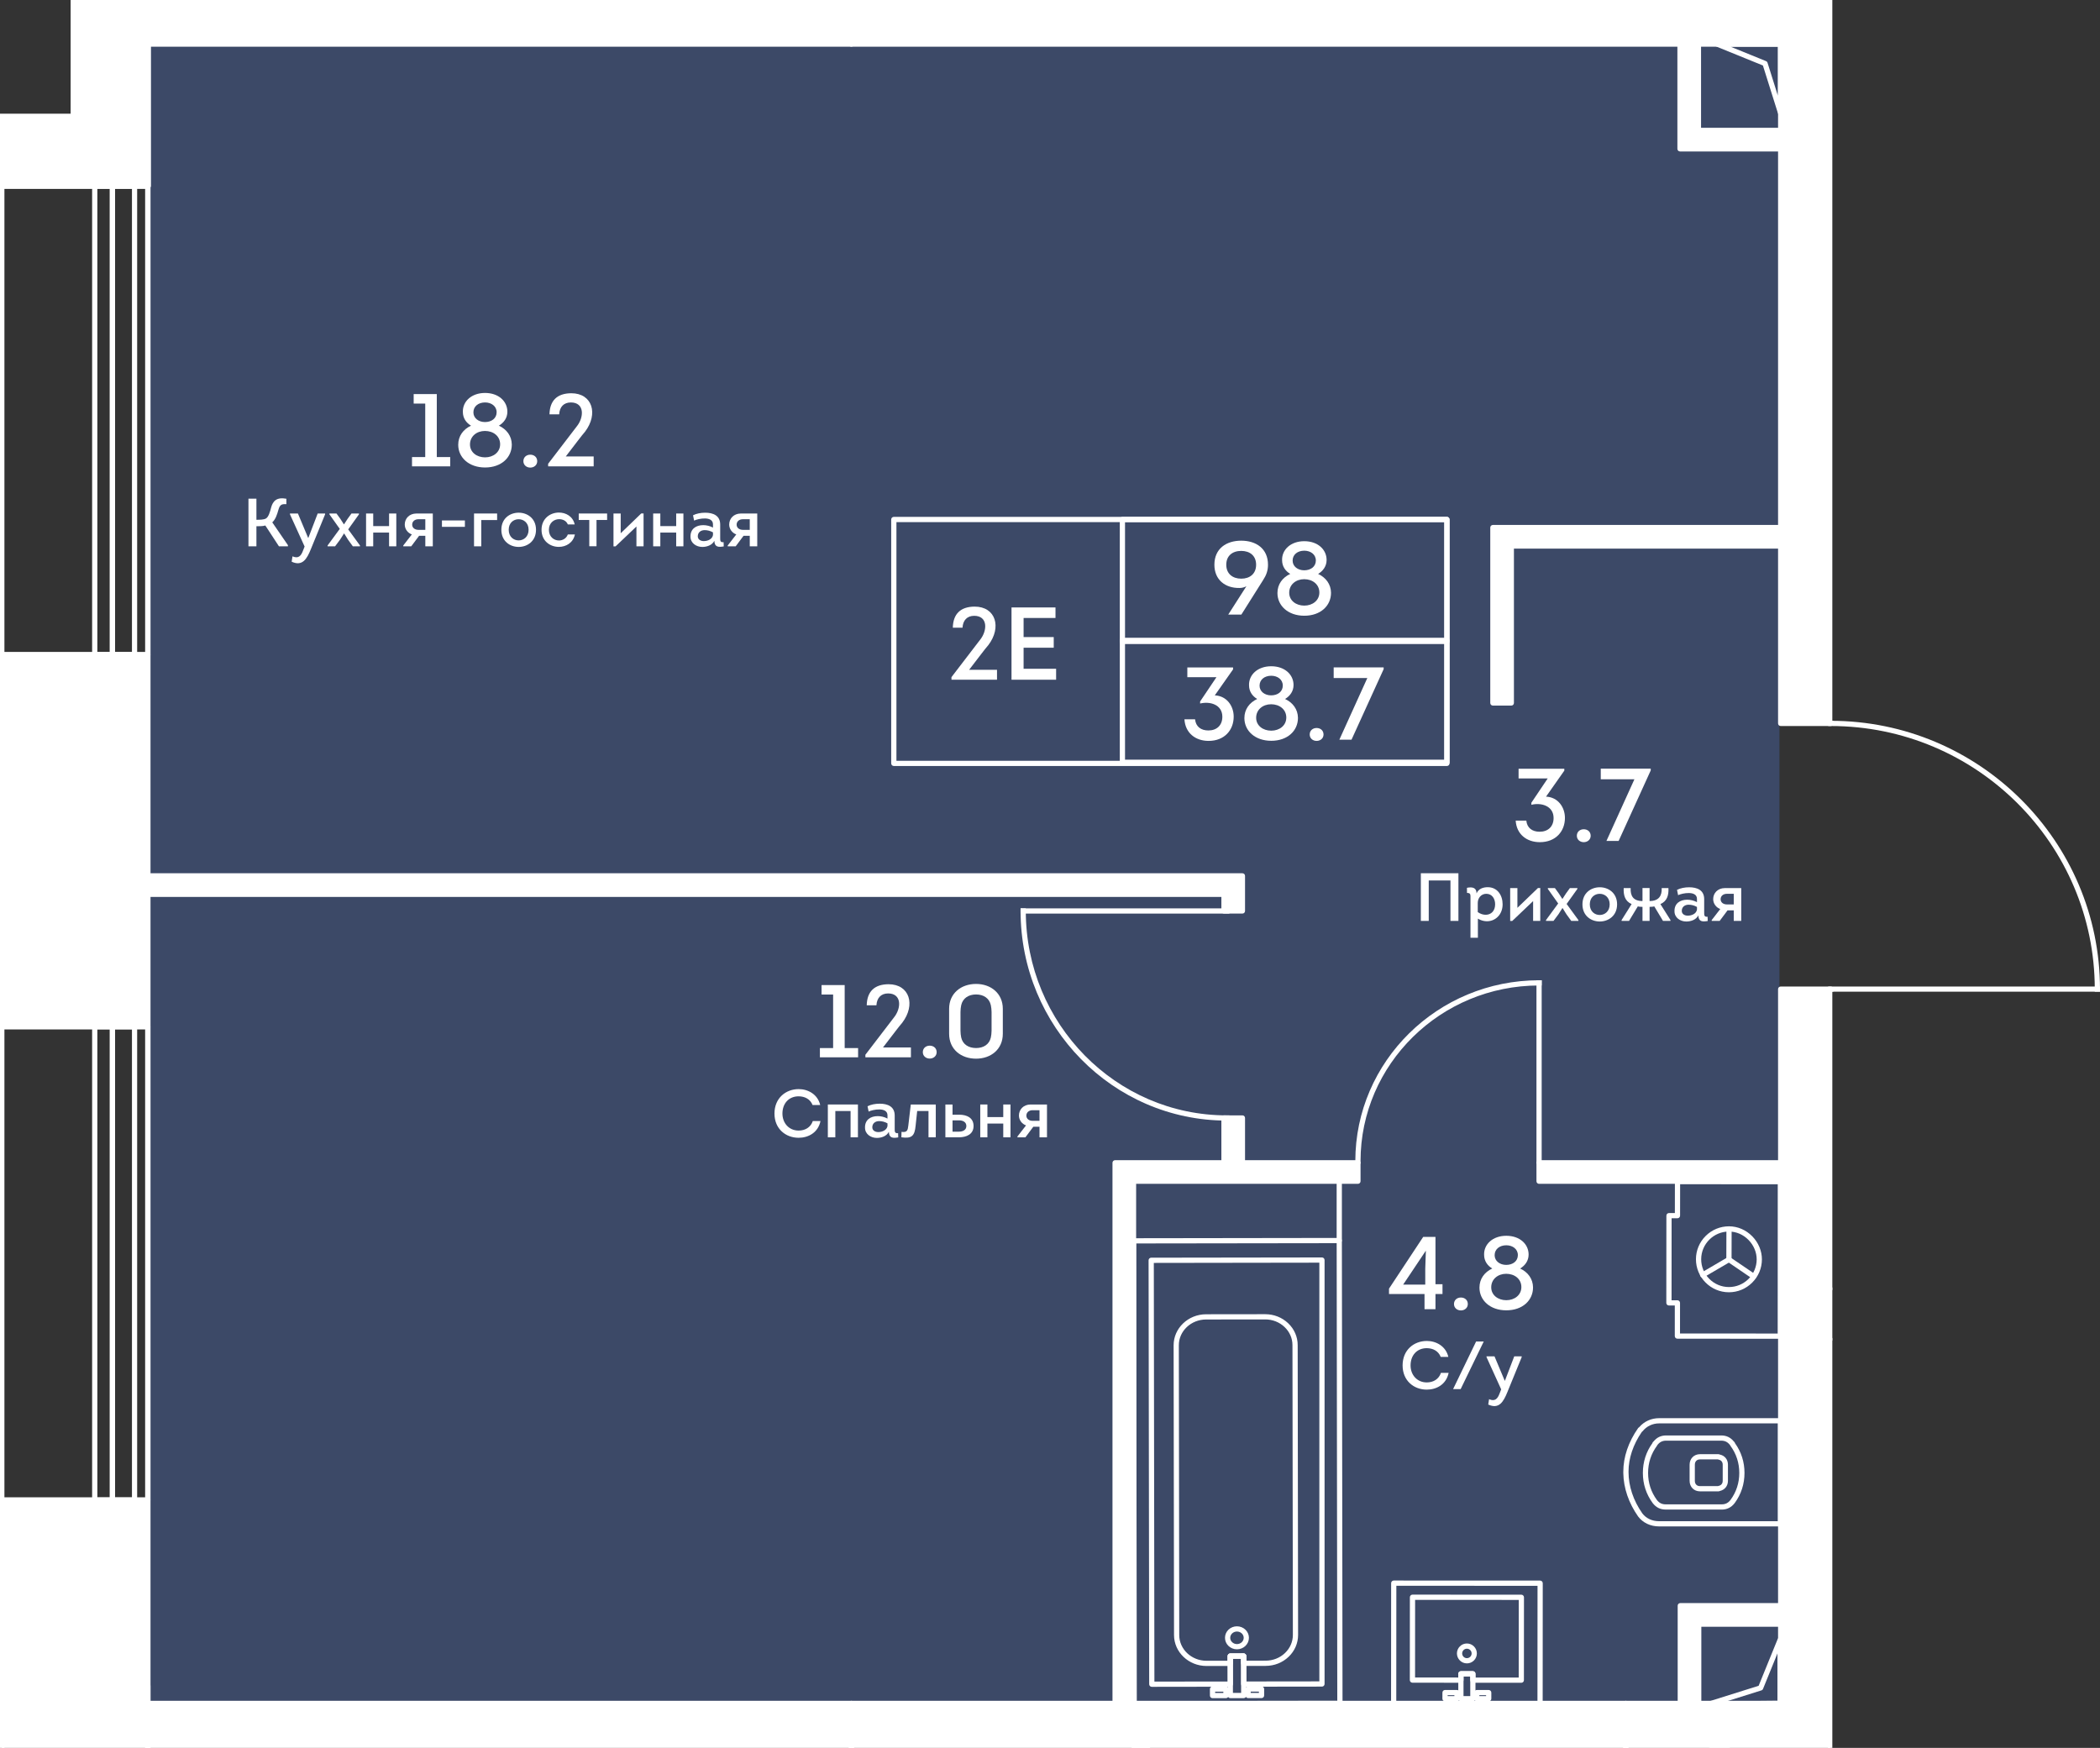 <?xml version="1.0" encoding="UTF-8"?><svg xmlns="http://www.w3.org/2000/svg" xmlns:xlink="http://www.w3.org/1999/xlink" viewBox="0 0 600.704 500"><rect x="0" y="0" width="600.704" height="500" fill="#333333" stroke="none"/><defs><clipPath id="clippath"><polygon points="524.136 206.16 524.136 0 20.249 0 20.249 32.586 0 32.586 0 500 524.136 500 524.136 283.669 600.704 283.669 600.704 206.16 524.136 206.16" fill="none"/></clipPath><clipPath id="clippath-1"><rect x="-48.243" y="-2051.271" width="1827.836" height="3067.032" fill="none"/></clipPath><clipPath id="clippath-2"><rect x="-48.243" y="-2051.271" width="1827.836" height="3067.032" fill="none"/></clipPath><clipPath id="clippath-3"><rect x="-48.243" y="-2051.271" width="1827.836" height="3067.032" fill="none"/></clipPath><clipPath id="clippath-5"><rect x="-48.243" y="-2051.271" width="1827.836" height="3067.032" fill="none"/></clipPath><clipPath id="clippath-6"><rect x="-48.243" y="-2051.271" width="1827.836" height="3067.032" fill="none"/></clipPath><clipPath id="clippath-7"><rect x="-48.243" y="-2051.271" width="1827.836" height="3067.032" fill="none"/></clipPath><clipPath id="clippath-8"><rect x="-48.243" y="-2051.271" width="1827.836" height="3067.032" fill="none"/></clipPath><clipPath id="clippath-9"><rect x="-48.243" y="-2051.271" width="1827.836" height="3067.032" fill="none"/></clipPath><clipPath id="clippath-10"><rect x="-48.243" y="-2051.271" width="1827.836" height="3067.032" fill="none"/></clipPath></defs><g id="Layer_1"><polygon points="423.986 -.834 42.403 -.834 42.403 183.075 42.403 183.075 42.403 489.978 291.341 489.978 509.015 489.978 509.015 -.834 423.986 -.834" fill="#44588a" opacity=".6"/></g><g id="Layer_3"><g clip-path="url(#clippath)"><g clip-path="url(#clippath-1)"><g clip-path="url(#clippath-2)"><rect x="291.935" y="259.844" width="59.724" height="1.493" fill="#fff"/><path d="m351.66,320.55h-.749c-32.52,0-58.975-26.898-58.975-59.961v-.749h1.493v.749c0,32.24,25.79,58.468,57.482,58.468h.749v1.492Z" fill="#fff"/><rect x="439.503" y="280.413" width="1.492" height="52.477" fill="#fff"/><path d="m389.183,332.888h-1.493v-.749c0-28.522,23.575-51.728,52.556-51.728h.749v1.493h-.749c-28.158,0-51.064,22.536-51.064,50.236v.749Z" fill="#fff"/><path d="m556.63,368.692h-1.493v-.749c0-42.456,35.099-77.001,78.241-77.001h.749v1.498h-.749c-42.319,0-76.748,33.87-76.748,75.504v.749Z" fill="#fff"/><rect x="522.955" y="282.206" width="77.745" height="1.493" fill="#fff"/><path d="m600.703,283.699h-1.493v-.749c0-41.502-33.875-75.266-75.509-75.266h-.744v-1.493h.744c42.462,0,77.001,34.434,77.001,76.759v.749Z" fill="#fff"/></g><g clip-path="url(#clippath-3)"><path d="m435.173,481.37h0l-13.86-.011c-.2,0-.39-.074-.527-.216-.142-.142-.222-.332-.222-.527v-1.071h-1.925v1.065c0,.2-.079.39-.222.527-.137.142-.327.222-.527.222l-13.86-.011c-.411,0-.749-.332-.749-.744l.016-23.702c0-.411.332-.749.744-.749l31.143.016c.2,0,.39.079.527.222.142.137.222.327.222.527l-.016,23.702c0,.2-.074.39-.216.527-.137.142-.332.222-.527.222m-13.111-1.503l12.362.005.016-22.204-29.651-.016-.011,22.204,12.362.011v-1.065c0-.411.338-.749.749-.749h3.423c.2,0,.39.079.527.222.142.137.222.327.222.527v1.065Z" fill="#fff"/><path d="m416.771,486.67h-3.423c-.2,0-.39-.074-.527-.216-.142-.142-.222-.332-.222-.527l.005-1.751c0-.417.332-.749.744-.749h3.423c.411,0,.749.338.749.749v1.751c0,.411-.338.744-.749.744m-2.674-1.493h1.93v-.253l-1.93-.005v.258Z" fill="#fff"/><path d="m425.846,486.675h-3.423c-.411,0-.744-.332-.744-.744v-1.751c0-.2.074-.39.216-.533.142-.137.332-.216.527-.216h3.423c.411,0,.749.338.749.749v1.751c0,.411-.338.744-.749.744m-2.674-1.493h1.93v-.253l-1.93-.005v.258Z" fill="#fff"/><path d="m419.607,475.819h-.005c-1.566,0-2.848-1.276-2.848-2.848,0-.759.301-1.472.839-2.015.538-.538,1.25-.828,2.009-.828h.005c1.566,0,2.848,1.276,2.848,2.848,0,.759-.301,1.477-.839,2.015-.538.538-1.25.828-2.009.828m-.005-4.198c-.359,0-.696.142-.955.396-.253.258-.396.596-.396.955,0,.749.607,1.355,1.35,1.355h.005c.359,0,.701-.142.955-.396.253-.253.396-.596.396-.955,0-.749-.607-1.355-1.355-1.355Z" fill="#fff"/><path d="m440.537,488.11h0l-41.881-.021c-.195,0-.385-.074-.527-.216s-.216-.332-.216-.527l.021-34.477c0-.411.332-.749.744-.749l41.876.016c.2,0,.39.079.527.222.142.137.222.327.222.527l-.021,34.477c0,.411-.332.749-.744.749m-41.133-1.514l40.384.016.021-32.979-40.384-.016-.021,32.979Z" fill="#fff"/><path d="m421.308,486.672h-3.423c-.195,0-.385-.074-.527-.216s-.216-.332-.216-.527v-7.125c0-.2.079-.39.222-.533.137-.137.327-.216.527-.216h3.423c.411,0,.744.338.744.749v7.125c0,.411-.338.744-.749.744m-2.674-1.493h1.93v-5.627l-1.93-.005v5.633Z" fill="#fff"/><path d="m491.557,426.606h-5.285c-1.714,0-2.959-1.26-2.959-3.006v-4.609c0-1.746,1.245-3.011,2.959-3.011h5.285c.111,0,.295.053.427.111,1.398.295,2.294,1.419,2.294,2.901v4.609c0,1.445-.912,2.595-2.284,2.89-.095.053-.243.116-.438.116m-5.285-9.135c-.886,0-1.461.596-1.461,1.519v4.609c0,.918.575,1.514,1.461,1.514h5.132c.032-.016.074-.032.121-.048.818-.148,1.255-.691,1.255-1.466v-4.609c0-.78-.438-1.319-1.166-1.45-.058-.011-.132-.037-.2-.069h-5.142Z" fill="#fff"/><path d="m509.299,436.644l-34.709-.005c-2.484,0-4.641-1.039-6.007-2.843-2.706-3.855-4.161-8.127-4.235-12.394v-.432c0-4.193,1.456-8.491,4.219-12.431.074-.111.174-.19.285-.243,1.456-1.698,3.481-2.621,5.743-2.621h34.709c.195,0,.385.079.527.222.142.137.216.327.216.527v29.471c0,.411-.338.749-.749.749m-43.458-15.58c0,4.066,1.366,8.164,3.95,11.851,1.065,1.408,2.79,2.226,4.71,2.231h34.055v-27.979h-33.96c-1.888,0-3.571.807-4.747,2.268-.058.074-.132.132-.211.179-2.484,3.623-3.797,7.547-3.797,11.355v.095Z" fill="#fff"/><path d="m492.492,431.823l-16.038-.005c-1.535,0-2.743-.607-3.702-1.851-1.872-2.558-2.811-5.459-2.811-8.628,0-3.133.918-5.997,2.721-8.507.016-.053.026-.105.037-.137.042-.095.095-.174.169-.243.037-.042.079-.074.121-.1.939-1.171,2.126-1.735,3.618-1.735h15.743c1.492,0,2.679.57,3.623,1.74.042.026.084.063.116.095.063.058.111.137.148.216.021.037.037.1.053.158,1.809,2.521,2.721,5.385,2.721,8.512,0,3.18-.944,6.081-2.8,8.618-.976,1.26-2.189,1.867-3.718,1.867m-18.433-18.422c-.016.053-.047.105-.084.169-1.693,2.305-2.542,4.91-2.542,7.769,0,2.848.844,5.448,2.516,7.737.664.86,1.44,1.25,2.505,1.25h16.038c1.071,0,1.846-.39,2.521-1.266,1.656-2.263,2.505-4.863,2.505-7.721,0-2.853-.849-5.459-2.521-7.748-.032-.042-.063-.105-.09-.169-.016-.016-.026-.032-.037-.047-.67-.875-1.45-1.266-2.521-1.266h-15.743c-1.076,0-1.857.39-2.526,1.266-.005.011-.011.016-.021.026m-3.37,7.938h.016-.016Zm24.582-7.679v.005-.005Zm.928-.955s.005.005.011.011c-.005-.005-.011-.011-.011-.011" fill="#fff"/><path d="m501.616,365.851c-.148,0-.29-.042-.422-.127l-7.051-4.805c-.343-.232-.432-.696-.2-1.039s.701-.422,1.039-.195l7.057,4.799c.343.232.427.701.195,1.039-.142.216-.38.327-.617.327" fill="#fff"/><path d="m494.562,361.048h0c-.417,0-.749-.332-.749-.749l.026-8.76c0-.411.332-.744.744-.744h.005c.411,0,.744.332.744.749l-.021,8.76c0,.411-.338.744-.749.744" fill="#fff"/><path d="m487.042,365.445c-.258,0-.506-.132-.649-.369-.206-.359-.084-.818.274-1.023l7.516-4.399c.353-.211.812-.084,1.023.274.206.353.09.812-.269,1.018l-7.521,4.399c-.116.069-.248.1-.374.1" fill="#fff"/><path d="m494.562,369.661h-.026c-5.2-.011-9.425-4.256-9.409-9.462.005-2.51.997-4.873,2.785-6.656,1.788-1.772,4.145-2.748,6.651-2.748h.026c2.489.005,4.857,1.028,6.661,2.874,1.751,1.788,2.753,4.188,2.743,6.582-.005,2.516-.992,4.878-2.785,6.656-1.783,1.777-4.14,2.753-6.645,2.753m0-17.373c-4.367,0-7.927,3.55-7.938,7.916-.005,2.115.812,4.109,2.315,5.617,1.498,1.508,3.486,2.342,5.601,2.347h.021c2.104,0,4.093-.823,5.596-2.315,1.503-1.498,2.336-3.491,2.342-5.606.005-2.004-.839-4.019-2.321-5.538-1.519-1.551-3.507-2.416-5.596-2.421h-.021Z" fill="#fff"/><path d="m509.272,382.963h0l-29.456-.021c-.195,0-.385-.074-.527-.216s-.216-.332-.216-.527l.005-8.755h-1.682c-.417,0-.749-.338-.749-.749l.021-24.952c0-.411.332-.744.744-.744h1.682l.011-9.013c0-.411.332-.744.744-.744l29.456.021c.411,0,.744.332.744.744l-.026,44.212c0,.195-.079.385-.222.527-.137.137-.327.216-.527.216m-28.707-1.514l27.963.021.026-42.715-27.958-.021-.011,9.008c0,.417-.332.749-.744.749h-1.682l-.016,23.459h1.682c.411,0,.744.338.744.749l-.005,8.75Z" fill="#fff"/><path d="m324.432,488.108c-.411,0-.749-.332-.749-.749l-.185-132.411c0-.411.332-.744.749-.744l58.848-.084c.411,0,.749.332.749.749l.185,132.411c0,.411-.332.744-.749.744l-58.848.084Zm.564-132.411l.185,130.913,57.35-.079-.179-130.913-57.355.079Z" fill="#fff"/><path d="m353.828,471.792c-.939,0-1.814-.359-2.468-1.007-.612-.617-.949-1.424-.949-2.273-.005-.891.353-1.719,1.007-2.347.649-.612,1.503-.949,2.41-.949h.005c1.883,0,3.418,1.472,3.423,3.28,0,1.82-1.535,3.296-3.423,3.296h-.005Zm.005-5.084h0c-.527,0-1.018.195-1.382.543-.353.338-.548.781-.548,1.255,0,.454.179.886.517,1.218.369.369.865.575,1.408.575h.005c1.065,0,1.93-.807,1.93-1.798-.005-.992-.87-1.793-1.93-1.793" fill="#fff"/><path d="m346.845,485.775c-.411,0-.744-.332-.744-.749l-.005-1.867c0-.195.079-.385.216-.527.142-.137.332-.216.533-.216l3.84-.005c.411,0,.749.332.749.744v1.867c0,.2-.079.385-.216.527-.142.137-.332.222-.533.222l-3.84.005Zm.749-1.867v.369l2.342-.005v-.364h-2.342Z" fill="#fff"/><path d="m357.019,485.757c-.411,0-.744-.332-.744-.749l-.005-1.862c0-.195.079-.385.216-.527.142-.137.332-.216.533-.216l3.84-.005c.411,0,.749.332.749.744v1.862c0,.2-.079.39-.216.533-.142.137-.332.216-.533.216l-3.84.005Zm.749-1.862v.364h2.342v-.364h-2.342Z" fill="#fff"/><path d="m345.111,476.564c-5.111,0-9.277-3.966-9.282-8.845l-.116-82.893c-.005-4.878,4.151-8.86,9.277-8.871l16.914-.021h.016c2.468,0,4.789.912,6.54,2.568,1.767,1.672,2.743,3.903,2.743,6.276l.116,82.887c.005,2.373-.96,4.604-2.721,6.281-1.751,1.667-4.077,2.59-6.556,2.59l-6.281.011c-.411,0-.749-.332-.749-.749v-1.329l-2.342.005v1.329c0,.411-.332.749-.749.749l-6.793.011h-.016Zm16.808-99.137h-.016l-16.914.021c-4.298.011-7.79,3.317-7.785,7.378l.116,82.893c.005,4.056,3.502,7.352,7.79,7.352h.016l6.044-.011v-1.334c0-.411.332-.744.749-.744l3.84-.005c.195,0,.385.074.527.216.137.142.216.332.216.527l.005,1.329,5.532-.005c2.089-.005,4.056-.775,5.522-2.178,1.461-1.392,2.268-3.238,2.263-5.195l-.116-82.893c0-1.962-.812-3.803-2.278-5.19-1.472-1.392-3.428-2.162-5.511-2.162" fill="#fff"/><path d="m329.474,482.529c-.2,0-.39-.074-.527-.216-.142-.142-.222-.332-.222-.527l-.174-121.272c0-.411.332-.744.749-.744l48.843-.069c.2,0,.39.074.527.216.142.137.222.332.222.527v121.267c0,.417-.332.749-.749.749l-22.373.032c-.411,0-.749-.332-.749-.749l-.011-7.273-2.342.005.011,7.273c0,.411-.332.749-.749.749l-22.457.032Zm48.669-.818h.021-.021Zm-48.094-120.449l.169,119.769,20.964-.026-.011-7.278c0-.411.332-.744.749-.744l3.84-.005c.411,0,.744.332.744.744l.016,7.273,20.88-.026v-119.774l-47.351.069Z" fill="#fff"/><path d="m351.936,485.766c-.411,0-.749-.332-.749-.749l-.016-11.292c0-.195.079-.385.216-.527.142-.137.332-.216.533-.216l3.834-.005c.417,0,.749.332.749.744l.016,11.292c0,.2-.079.385-.216.527-.142.142-.332.222-.533.222l-3.834.005Zm.733-11.292l.011,9.794,2.342-.005-.011-9.789h-2.342Z" fill="#fff"/><path d="m383.096,355.615c-.411,0-.749-.332-.749-.749v-16.877c0-.411.338-.749.749-.749s.749.338.749.749v16.877c0,.417-.338.749-.749.749" fill="#fff"/></g><g clip-path="url(#clippath-5)"><path d="m42.287,501.942c-.411,0-.749-.332-.749-.749v-18.981c0-.411.338-.749.749-.749s.749.338.749.749v18.981c0,.417-.338.749-.749.749" fill="#fff"/><path d="m42.287,981.177c-.411,0-.749-.332-.749-.749V-2004.497c0-.411.338-.749.749-.749s.749.337.749.749V980.428c0,.417-.338.749-.749.749" fill="#fff"/><path d="m5.579,15.887h-29.113c-.411,0-.744-.338-.744-.749v-59.492c0-.411.332-.749.744-.749H5.579c.411,0,.749.338.749.749V15.138c0,.411-.338.749-.749.749m-28.364-1.498H4.835v-57.999h-27.62V14.389Z" fill="#fff"/><path d="m-23.533,15.885c-.111,0-.222-.021-.327-.074-.374-.185-.527-.633-.343-1.002L4.91-44.682c.185-.374.633-.517,1.002-.343.369.179.522.628.338,1.002L-22.864,15.469c-.127.264-.396.417-.67.417" fill="#fff"/><path d="m5.58,15.885c-.274,0-.543-.153-.67-.417l-29.113-59.492c-.185-.374-.032-.823.338-1.002.374-.174.823-.032,1.002.343L6.249,14.809c.185.369.032.818-.343,1.002-.105.053-.216.074-.327.074" fill="#fff"/><path d="m42.286,429.844H.516c-.411,0-.744-.332-.744-.744v-135.417c0-.417.332-.749.744-.749h41.771c.411,0,.749.332.749.749v135.417c0,.411-.338.744-.749.744m-41.022-1.492h40.278v-133.925H1.265v133.925Z" fill="#fff"/><path d="m32.16,429.844h-5.063c-.411,0-.744-.332-.744-.744v-135.417c0-.417.332-.749.744-.749h5.063c.411,0,.749.332.749.749v135.417c0,.411-.338.744-.749.744m-4.314-1.492h3.571v-133.925h-3.571v133.925Z" fill="#fff"/><path d="m38.489,429.844h-6.329c-.411,0-.744-.332-.744-.744v-135.417c0-.417.332-.749.744-.749h6.329c.411,0,.744.332.744.749v135.417c0,.411-.332.744-.744.744m-5.58-1.492h4.836v-133.925h-4.836v133.925Z" fill="#fff"/><path d="m42.286,188.033H.516c-.411,0-.744-.338-.744-.749V53.196c0-.411.332-.744.744-.744h41.771c.411,0,.749.332.749.744v134.088c0,.411-.338.749-.749.749m-41.022-1.493h40.278V53.944H1.265v132.595Z" fill="#fff"/><path d="m32.16,188.033h-5.063c-.411,0-.744-.338-.744-.749V53.196c0-.411.332-.744.744-.744h5.063c.411,0,.749.332.749.744v134.088c0,.411-.338.749-.749.749m-4.314-1.493h3.571V53.944h-3.571v132.595Z" fill="#fff"/><path d="m38.489,188.033h-6.329c-.411,0-.744-.338-.744-.749V53.196c0-.411.332-.744.744-.744h6.329c.411,0,.744.332.744.744v134.088c0,.411-.332.749-.744.749m-5.58-1.493h4.836V53.944h-4.836v132.595Z" fill="#fff"/><path d="m509.31,32.994c-.322,0-.612-.211-.712-.522l-4.319-13.739-13.359-5.432c-.332-.137-.522-.485-.454-.839.069-.348.38-.601.733-.601h18.111c.411,0,.749.332.749.744v19.641c0,.369-.269.68-.638.738-.037.005-.074.011-.111.011m-14.287-19.641l10.147,4.13c.206.084.364.253.432.469l2.959,9.419v-14.018h-13.539Z" fill="#fff"/><path d="m495.216,488.099c-5.881,0-5.997-.116-6.192-.306-.185-.19-.264-.454-.2-.712.058-.253.253-.459.501-.538l13.734-4.314,5.438-13.359c.132-.332.464-.538.833-.454.353.069.607.374.607.733v18.106c0,.411-.332.749-.738.749-6.614.063-11.028.095-13.982.095m-5.67-.844h.021-.021Zm4.604-.659c3.924.042,9.725-.037,14.287-.079v-13.544l-4.124,10.142c-.084.211-.258.369-.469.432l-9.694,3.048Z" fill="#fff"/></g><g clip-path="url(#clippath-6)"><rect x="243.545" y="487.273" width="221.511" height="15.189" fill="#fff"/><rect x="243.545" y="-1.317" width="265.813" height="13.924" fill="#fff"/><rect x="363.019" y="-173.996" width="5.274" height="175.526" fill="#fff"/><polygon points="432.311 201.093 427.037 201.093 427.037 150.916 511.174 150.916 511.174 156.19 432.311 156.19 432.311 201.093" fill="#fff"/><polygon points="510.459 42.577 480.566 42.577 480.566 -29.34 514.193 -29.34 514.193 -24.066 485.84 -24.066 485.84 37.303 510.459 37.303 510.459 42.577" fill="#fff"/><polygon points="355.397 260.589 350.123 260.589 350.123 255.826 42.254 255.826 42.254 250.552 355.397 250.552 355.397 260.589" fill="#fff"/><rect x="350.124" y="319.805" width="5.274" height="14.963" fill="#fff"/><polygon points="324.246 492.973 318.972 492.973 318.972 332.625 388.437 332.625 388.437 337.899 324.246 337.899 324.246 492.973" fill="#fff"/><rect x="440.247" y="332.627" width="71.717" height="5.274" fill="#fff"/><rect x="323.7" y="497.658" width="5.274" height="160.601" fill="#fff"/><polygon points="485.919 488.67 480.645 488.67 480.645 459.319 512.717 459.319 512.717 464.593 485.919 464.593 485.919 488.67" fill="#fff"/><path d="m328.975,659.004h-5.274c-.411,0-.744-.332-.744-.744v-155.053h-79.412c-.411,0-.744-.332-.744-.744v-15.189c0-.411.332-.749.744-.749h74.681v-153.903c0-.411.332-.744.744-.744h30.405v-12.078c0-.411.338-.744.749-.744h5.274c.411,0,.744.332.744.744v12.078h32.293c.411,0,.749.332.749.744v5.274c0,.417-.338.749-.749.749h-63.442v147.88h140.064c.411,0,.749.338.749.749v15.189c0,.411-.338.744-.749.744h-135.333v141.303h64.908c.411,0,.744.338.744.749v5.274c0,.411-.332.744-.744.744h-64.908v6.983c0,.411-.332.744-.749.744m-4.525-1.493h3.781v-6.978c0-.411.332-.749.744-.749h64.908v-3.781h-64.908c-.411,0-.744-.332-.744-.744v-142.796c0-.417.332-.749.744-.749h135.338v-13.697h-140.069c-.411,0-.744-.332-.744-.744v-149.377c0-.411.332-.744.744-.744h63.447v-3.781h-32.293c-.411,0-.749-.332-.749-.749v-12.072h-3.781v12.072c0,.417-.332.749-.744.749h-30.405v153.903c0,.411-.332.744-.749.744h-74.676v13.697h79.406c.417,0,.749.332.749.749v155.047Z" fill="#fff"/><path d="m510.46,43.323h-29.899c-.411,0-.744-.332-.744-.744V13.356h-236.273c-.411,0-.744-.338-.744-.749V-1.317c0-.411.332-.749.744-.749h118.73v-171.924c0-.417.332-.749.744-.749h5.274c.411,0,.749.332.749.749V-2.066h110.777v-27.277c0-.411.332-.744.744-.744h33.633c.411,0,.744.332.744.744v5.274c0,.411-.332.749-.744.749h-27.61V-2.066h22.773c.411,0,.749.338.749.749v13.924c0,.411-.338.749-.749.749h-22.773v23.201h23.876c.411,0,.744.332.744.749v5.274c0,.411-.332.744-.744.744m-29.15-1.493h28.401v-3.781h-23.876c-.411,0-.744-.332-.744-.744V12.607c0-.411.332-.749.744-.749h22.779V-.573h-22.779c-.411,0-.744-.332-.744-.744v-22.752c0-.411.332-.744.744-.744h27.61v-3.782h-32.135V-1.317c0,.411-.332.744-.749.744h-112.269c-.411,0-.744-.332-.744-.744v-171.929h-3.781V-1.317c0,.411-.338.744-.749.744h-118.725v12.431h236.268c.417,0,.749.338.749.749v29.224Z" fill="#fff"/><path d="m432.309,201.839h-5.274c-.411,0-.744-.332-.744-.744v-50.183c0-.411.332-.744.744-.744h84.143c.411,0,.744.332.744.744v5.274c0,.417-.332.749-.744.749h-78.12v44.16c0,.411-.332.744-.749.744m-4.525-1.493h3.781v-44.16c0-.411.332-.744.744-.744h78.12v-3.781h-82.645v48.685Z" fill="#fff"/><path d="m355.394,261.334h-5.274c-.411,0-.744-.332-.744-.744v-4.019H42.257c-.411,0-.749-.338-.749-.749v-5.274c0-.411.338-.744.749-.744h313.137c.417,0,.749.332.749.744v10.042c0,.411-.332.744-.749.744m-4.525-1.493h3.781v-8.544H43.001v3.781h307.12c.417,0,.749.332.749.744v4.019Z" fill="#fff"/><path d="m511.964,338.644h-71.717c-.411,0-.744-.332-.744-.744v-5.274c0-.411.332-.749.744-.749h71.717c.411,0,.749.338.749.749v5.274c0,.411-.338.744-.749.744m-70.968-1.493h70.224v-3.781h-70.224v3.781Z" fill="#fff"/><path d="m485.917,489.415h-5.274c-.411,0-.744-.332-.744-.744v-29.355c0-.411.332-.744.744-.744h32.072c.411,0,.749.332.749.744v5.274c0,.411-.338.749-.749.749h-26.049v23.332c0,.411-.332.744-.749.744m-4.525-1.493h3.781v-23.332c0-.411.332-.744.744-.744h26.049v-3.781h-30.574v27.858Z" fill="#fff"/><path d="m523.974,659.715h-5.274c-.411,0-.744-.332-.744-.744l-.011-7.69h-71.685c-.417,0-.749-.338-.749-.749v-5.274c0-.411.332-.749.749-.749h71.68c-.042-39.513-.153-82.745-.237-111.309h-28.464c-.411,0-.749-.332-.749-.744v-31.866c0-.411.338-.744.749-.744h5.274c.411,0,.749.332.749.744v25.843h22.425l-.084-25.337c0-.417.332-.754.749-.754l5.274-.016c.2,0,.385.074.527.216.137.137.222.327.222.527,0,.886.306,89.533.348,157.9,0,.195-.079.385-.222.527-.137.142-.327.216-.527.216m-4.525-1.493h3.781c-.048-64.908-.322-147.669-.348-156.403l-3.781.016.079,25.342c0,.2-.074.39-.216.533s-.332.216-.527.216h-23.923c-.411,0-.749-.332-.749-.744v-25.843h-3.776v30.368h28.464c.411,0,.744.332.744.744.084,28.733.2,72.745.243,112.807,0,.195-.079.385-.222.533-.137.137-.327.216-.527.216h-71.685v3.776h71.691c.411,0,.749.338.749.749l.005,7.69Z" fill="#fff"/></g><g clip-path="url(#clippath-7)"><polygon points="523.702 282.953 523.702 368.287 555.885 368.287 555.885 383.477 523.702 383.477 523.629 502.46 465.055 502.46 465.055 487.27 509.357 487.27 509.357 282.953 523.702 282.953" fill="#fff"/><path d="m523.624,503.208h-58.569c-.411,0-.744-.332-.744-.744v-15.189c0-.411.332-.749.744-.749h43.559v-203.574c0-.411.332-.749.744-.749h14.345c.411,0,.749.338.749.749v84.591h31.433c.411,0,.744.338.744.749v15.189c0,.411-.332.744-.744.744h-31.433l-.079,118.24c0,.411-.332.744-.749.744m-57.82-1.493h57.076l.074-118.234c0-.417.338-.749.749-.749h31.433v-13.697h-31.433c-.411,0-.749-.332-.749-.744v-84.591h-12.848v203.574c0,.411-.338.744-.749.744h-43.553v13.697Z" fill="#fff"/><rect x="509.358" y="-40.825" width="14.345" height="247.76" fill="#fff"/><path d="m523.704,207.684h-14.345c-.411,0-.744-.338-.744-.749V-40.825c0-.411.332-.744.744-.744h14.345c.411,0,.744.332.744.744v247.76c0,.411-.332.749-.744.749m-13.597-1.493h12.853V-40.076h-12.853v246.268Z" fill="#fff"/><path d="m37.603-82.396H.516v18.876h-31.064L-47.483-14.012l16.935,50.752H.516v16.455h41.86V-82.396h-4.773ZM-23.444-43.336H5.669V16.156h-29.113v-59.492Z" fill="#fff"/><path d="m42.376,53.944H.516c-.411,0-.744-.332-.744-.749v-15.711h-30.321c-.322,0-.607-.206-.707-.506L-48.19-13.775c-.053-.153-.053-.322,0-.48l16.935-49.502c.105-.306.385-.506.707-.506H-.228v-18.132c0-.411.332-.749.744-.749h41.86c.411,0,.744.338.744.749V53.196c0,.417-.332.749-.744.749m-41.111-1.492h40.362V-81.647H1.265v18.132c0,.411-.338.744-.749.744h-30.532L-46.692-14.007l16.682,49.998H.516c.411,0,.749.338.749.749v15.711ZM5.669,16.905h-29.113c-.411,0-.749-.332-.749-.749v-59.492c0-.411.338-.744.749-.744H5.669c.411,0,.744.332.744.744V16.156c0,.417-.332.749-.744.749m-28.369-1.493H4.92v-57.999h-27.62V15.412Z" fill="#fff"/><polygon points="42.285 429.101 41.315 429.101 .514 429.101 .514 534.176 41.225 534.176 42.285 534.176 42.285 502.463 243.544 502.463 243.544 487.274 42.285 487.274 42.285 429.101" fill="#fff"/><path d="m42.283,534.925H.512c-.411,0-.744-.332-.744-.744v-105.081c0-.411.332-.744.744-.744h41.771c.411,0,.749.332.749.744v57.424h200.51c.417,0,.749.338.749.749v15.189c0,.411-.332.749-.749.749H43.032v30.969c0,.411-.338.744-.749.744m-41.022-1.493h40.278v-30.969c0-.411.332-.749.744-.749h200.515v-13.691H42.283c-.411,0-.744-.338-.744-.749v-57.424H1.261v103.583Z" fill="#fff"/><polygon points="41.223 293.681 41.234 293.681 42.283 293.681 42.283 187.287 41.313 187.287 .513 187.287 .513 293.681 41.223 293.681" fill="#fff"/><path d="m42.286,294.426H.516c-.411,0-.749-.332-.749-.744v-106.399c0-.411.338-.744.749-.744h41.771c.411,0,.744.332.744.744v106.399c0,.411-.332.744-.744.744m-41.027-1.492h40.278v-104.901H1.26v104.901Z" fill="#fff"/><path d="m42.371-82.396H.516v18.881h-31.064L-47.483-14.007l16.935,50.747H.516v16.46h41.855V12.606h201.174V-1.317H42.371v-81.078ZM5.663,16.156h-29.113v-59.492H5.663V16.156Z" fill="#fff"/><path d="m42.376,53.944H.516c-.411,0-.749-.332-.749-.749v-15.706h-30.315c-.322,0-.607-.206-.707-.512L-48.196-13.769c-.048-.158-.048-.327,0-.48l16.94-49.508c.105-.306.385-.506.707-.506H-.233v-18.132c0-.411.338-.749.749-.749h41.771c.411,0,.833.338.833.749V-2.061h200.425c.411,0,.744.332.744.744v13.924c0,.411-.332.749-.744.749H43.12v39.84c0,.417-.332.749-.744.749m-41.117-1.492h40.368V12.606c0-.411.338-.744.749-.744h200.42V-.568H42.376c-.411,0-.749-.332-.749-.749v-80.329H1.26v18.132c0,.411-.332.744-.744.744h-30.532L-46.698-14.007l16.687,50.004H.516c.411,0,.744.332.744.744v15.711ZM5.663,16.905h-29.113c-.411,0-.744-.332-.744-.749v-59.486c0-.411.332-.749.744-.749H5.663c.411,0,.749.338.749.749V16.156c0,.417-.338.749-.749.749m-28.364-1.493H4.92v-57.999h-27.62V15.412Z" fill="#fff"/></g><g clip-path="url(#clippath-8)"><path d="m436.604,234.736c.206,2.094,1.682,3.186,3.808,3.186,2.394,0,3.993-1.471,3.993-3.924,0-3.454-3.518-4.488-6.355-3.781v-.591l4.668-6.941h-8.328v-2.78h13.085v.538l-5.232,7.442c3.428.148,5.406,3.038,5.406,6.081,0,3.84-2.627,6.941-7.178,6.941-3.776,0-6.672-2.273-6.909-6.171h3.043Z" fill="#fff"/><path d="m451.056,239.078c0-1.155.886-1.862,1.978-1.862s1.978.707,1.978,1.862c0,1.092-.886,1.83-1.978,1.83s-1.978-.738-1.978-1.83" fill="#fff"/><polygon points="472.191 220.382 463.009 240.555 459.523 240.555 467.523 222.918 457.898 222.918 457.898 219.881 472.191 219.881 472.191 220.382" fill="#fff"/><path d="m410.616,374.501h-3.133v-4.341h-10.158v-1.535l9.778-14.799h3.513v13.528h2.009v2.806h-2.009v4.341Zm-2.806-16.655l-6.44,9.625h6.324v-4.573l.174-5.053h-.058Z" fill="#fff"/><path d="m415.912,373.026c0-1.155.886-1.862,1.978-1.862s1.978.707,1.978,1.862c0,1.092-.886,1.83-1.978,1.83s-1.978-.738-1.978-1.83" fill="#fff"/><path d="m438.524,368.27c0,3.692-2.985,6.556-7.647,6.556-4.636,0-7.679-2.864-7.679-6.498,0-2.51,1.445-4.43,3.66-5.464-1.387-.828-2.331-2.157-2.331-3.929-.09-2.98,2.447-5.432,6.35-5.432,3.84,0,6.382,2.363,6.382,5.374,0,1.772-1.007,3.133-2.426,3.987,2.215,1.034,3.66,2.927,3.692,5.406m-3.338-.09c0-2.331-1.946-3.808-4.341-3.808-2.363,0-4.283,1.535-4.283,3.871,0,2.241,1.951,3.687,4.314,3.687s4.309-1.477,4.309-3.75m-1.002-9.156c0-1.74-1.508-2.806-3.307-2.806-1.893,0-3.338,1.092-3.338,2.837,0,1.682,1.503,2.774,3.307,2.774,1.893,0,3.338-1.06,3.338-2.806" fill="#fff"/><polygon points="118.331 115.446 118.331 112.73 124.945 112.73 124.945 130.746 128.785 130.746 128.785 133.404 117.857 133.404 117.857 130.746 121.638 130.746 121.638 115.446 118.331 115.446" fill="#fff"/><path d="m146.4,127.171c0,3.692-2.985,6.556-7.647,6.556-4.636,0-7.679-2.864-7.679-6.498,0-2.51,1.445-4.43,3.66-5.464-1.387-.828-2.331-2.157-2.331-3.929-.09-2.98,2.447-5.432,6.35-5.432,3.84,0,6.382,2.363,6.382,5.374,0,1.772-1.007,3.133-2.426,3.987,2.215,1.034,3.66,2.927,3.692,5.406m-3.338-.09c0-2.331-1.946-3.808-4.341-3.808-2.363,0-4.282,1.535-4.282,3.871,0,2.241,1.951,3.687,4.314,3.687s4.309-1.477,4.309-3.75m-1.002-9.156c0-1.74-1.508-2.806-3.307-2.806-1.893,0-3.338,1.092-3.338,2.837,0,1.682,1.503,2.774,3.307,2.774,1.893,0,3.338-1.06,3.338-2.806" fill="#fff"/><path d="m149.715,131.928c0-1.155.886-1.862,1.978-1.862s1.978.707,1.978,1.862c0,1.092-.886,1.83-1.978,1.83s-1.978-.738-1.978-1.83" fill="#fff"/><path d="m159.952,118.518h-2.774c.09-3.929,2.183-5.997,6.229-6.028,6.086,0,7.8,5.939,3.929,11.018-1.092,1.245-2.421,3.101-5.496,7.062h7.98v2.832h-13.027v-.738l8.122-10.601c2.215-2.69,2.331-6.941-1.624-6.941-2.009,0-3.223,1.271-3.338,3.397" fill="#fff"/><polygon points="235.007 284.5 235.007 281.783 241.621 281.783 241.621 299.8 245.46 299.8 245.46 302.458 234.532 302.458 234.532 299.8 238.314 299.8 238.314 284.5 235.007 284.5" fill="#fff"/><path d="m250.701,287.572h-2.774c.09-3.929,2.183-5.997,6.229-6.028,6.086,0,7.8,5.939,3.929,11.018-1.092,1.245-2.421,3.101-5.496,7.062h7.98v2.832h-13.027v-.738l8.122-10.601c2.215-2.69,2.331-6.941-1.624-6.941-2.009,0-3.223,1.271-3.338,3.397" fill="#fff"/><path d="m263.973,300.981c0-1.155.886-1.862,1.978-1.862s1.978.707,1.978,1.862c0,1.092-.886,1.83-1.978,1.83s-1.978-.738-1.978-1.83" fill="#fff"/><path d="m286.855,288.574v7.146c0,4.462-3.428,7.12-7.653,7.12-4.282,0-7.705-2.658-7.705-7.12v-7.146c0-4.43,3.423-7.115,7.705-7.115,4.224,0,7.653,2.684,7.653,7.115m-3.428,8.212c.116-.591.211-1.239.211-1.951v-5.343c0-.712-.095-1.361-.211-1.951-.443-2.009-2.094-3.07-4.224-3.07-2.126,0-3.808,1.06-4.251,3.07-.116.591-.206,1.239-.206,1.951v5.343c0,.712.09,1.361.206,1.951.443,1.978,2.126,3.012,4.251,3.012,2.131,0,3.781-1.034,4.224-3.012" fill="#fff"/></g><g clip-path="url(#clippath-9)"><polygon points="417.181 249.796 417.181 263.43 414.903 263.43 414.903 251.864 408.69 251.864 408.69 263.43 406.433 263.43 406.433 249.796 417.181 249.796" fill="#fff"/><path d="m425.577,253.791c2.764,0,4.246,2.315,4.246,4.889,0,3.017-2.178,4.963-4.694,4.847-.775-.037-1.598-.274-2.379-.744v5.474h-2.12v-11.218c0-1.087.1-1.614-.992-1.614l-.021-1.461c1.556-.311,2.748-.058,2.748,1.598.543-1.308,1.867-1.772,3.212-1.772m-2.864,7.125c.78.548,1.64.802,2.4.759,1.419-.058,2.568-1.087,2.568-2.996,0-1.561-.839-3.001-2.531-3.001-1.461,0-2.437,1.208-2.437,2.605v2.632Z" fill="#fff"/><polygon points="432.571 263.45 431.986 263.45 431.986 254.041 434.053 254.041 434.053 259.689 439.934 254.02 440.593 254.02 440.593 263.429 438.547 263.429 438.547 257.759 432.571 263.45" fill="#fff"/><polygon points="446.925 259.767 445.776 261.561 444.378 263.428 442.232 263.428 442.232 263.195 445.718 258.444 442.759 254.277 442.759 254.045 444.784 254.045 445.855 255.522 446.889 257.12 446.947 257.12 447.959 255.564 449.067 254.045 451.208 254.045 451.208 254.277 448.133 258.581 451.503 263.195 451.503 263.428 449.457 263.428 448.075 261.524 446.983 259.767 446.925 259.767" fill="#fff"/><path d="m457.607,263.602c-2.474,0-4.947-1.635-4.947-4.905,0-3.233,2.416-4.852,4.868-4.889,2.51-.037,5.042,1.598,5.042,4.889,0,3.27-2.495,4.905-4.963,4.905m.037-1.867c1.403-.016,2.806-1.034,2.806-3.038,0-2.046-1.482-3.059-2.922-3.017-1.403.037-2.764,1.028-2.764,3.017,0,2.046,1.44,3.059,2.88,3.038" fill="#fff"/><path d="m475.33,254.042h1.93c.095,2.004-.353,3.718-2.3,4.578l2.88,4.573v.237h-2.141l-2.489-4.151c-.311.079-.665.137-1.345.137v4.014h-2.03v-4.014c-.717,0-1.028-.058-1.34-.137l-2.51,4.151h-2.126v-.237l2.864-4.573c-1.93-.86-2.357-2.574-2.263-4.578h1.988c-.095,2.141.664,3.703,3.386,3.703v-3.724h2.03v3.724c2.684,0,3.565-1.561,3.465-3.703" fill="#fff"/><path d="m482.358,263.604c-1.714,0-3.37-1.092-3.37-2.922-.058-2.236,1.582-3.312,3.644-3.312.918,0,1.946.237,2.785.702v-.933c0-2.474-4.224-1.656-5.395-1.071l-.311-1.519c.955-.49,2.22-.738,3.465-.738,2.278,0,4.304.796,4.304,3.386v3.702c0,.875-.037,1.44.976,1.345l.037,1.208c-1.477.253-2.627.253-2.684-1.598-.622,1.245-2.126,1.751-3.449,1.751m3.059-4.167c-.702-.411-1.598-.659-2.437-.643-1.028.021-1.909.622-1.909,1.772,0,.933.86,1.366,1.714,1.366,1.113,0,2.416-.527,2.632-1.719v-.775Z" fill="#fff"/><path d="m492.082,260.025c-1.171-.411-2.025-1.54-2.025-2.827,0-1.714,1.282-3.138,3.312-3.154h4.71v9.388h-2.141v-3.022h-1.772l-2.257,3.022h-2.278v-.237l2.453-3.17Zm3.855-1.308v-3.038h-1.967c-1.071,0-1.788.643-1.788,1.556,0,.875.738,1.482,1.788,1.482h1.967Z" fill="#fff"/><path d="m408.143,383.589c2.669,0,5.432,1.482,6.155,4.557h-2.183c-.68-1.698-2.199-2.474-3.987-2.495-2.79,0-4.636,2.025-4.636,4.931,0,2.706,1.846,4.868,4.636,4.868,1.867,0,3.444-.918,4.051-2.727h2.199c-.686,3.328-3.486,4.789-6.25,4.789-3.702,0-6.914-2.553-6.914-6.93,0-4.404,3.212-6.993,6.93-6.993" fill="#fff"/><polygon points="422.242 383.744 424.425 383.744 417.822 397.356 415.66 397.356 422.242 383.744" fill="#fff"/><path d="m431.206,398.176c-1.129,2.785-2.394,5.026-5.496,3.602l.237-1.535c1.672.738,2.452-.1,3.017-1.656l.448-1.15-4.188-9.214v-.232h2.278l2.927,6.972h.053l2.669-6.972h2.126v.232l-4.072,9.952Z" fill="#fff"/><path d="m73.347,148.685c1.034,0,2.062-.021,2.669-.332.796-.427,1.187-1.809,1.556-3.233.49-1.751,1.54-2.98,4.346-2.452v1.556c-1.366-.095-1.851.158-2.263,1.561-.406,1.477-.854,2.8-1.772,3.639l4.478,6.524v.332h-2.568l-3.897-5.96c-.58.216-1.888.216-2.547.216v5.743h-2.278v-13.633h2.278v6.039Z" fill="#fff"/><path d="m88.927,157.077c-1.129,2.785-2.394,5.026-5.496,3.602l.237-1.535c1.677.738,2.452-.1,3.017-1.656l.448-1.15-4.188-9.214v-.232h2.278l2.922,6.972h.058l2.669-6.972h2.126v.232l-4.072,9.952Z" fill="#fff"/><polygon points="98.396 152.617 97.247 154.41 95.849 156.277 93.702 156.277 93.702 156.045 97.189 151.293 94.23 147.127 94.23 146.895 96.255 146.895 97.326 148.371 98.359 149.97 98.417 149.97 99.43 148.414 100.538 146.895 102.679 146.895 102.679 147.127 99.604 151.43 102.974 156.045 102.974 156.277 100.928 156.277 99.546 154.373 98.454 152.617 98.396 152.617" fill="#fff"/><polygon points="113.361 146.892 113.361 156.28 111.293 156.28 111.293 152.346 106.758 152.346 106.758 156.28 104.712 156.28 104.712 146.892 106.758 146.892 106.758 150.494 111.293 150.494 111.293 146.892 113.361 146.892" fill="#fff"/><path d="m117.805,152.875c-1.171-.411-2.025-1.54-2.025-2.827,0-1.714,1.287-3.138,3.312-3.154h4.71v9.388h-2.141v-3.022h-1.772l-2.257,3.022h-2.278v-.237l2.452-3.17Zm3.855-1.308v-3.038h-1.967c-1.071,0-1.788.643-1.788,1.556,0,.875.738,1.482,1.788,1.482h1.967Z" fill="#fff"/><rect x="126.418" y="148.878" width="6.566" height="1.83" fill="#fff"/><polygon points="135.598 156.279 135.598 146.891 142.201 146.891 142.201 148.763 137.666 148.763 137.666 156.279 135.598 156.279" fill="#fff"/><path d="m148.362,156.451c-2.474,0-4.947-1.635-4.947-4.905,0-3.233,2.416-4.852,4.868-4.889,2.51-.037,5.042,1.598,5.042,4.889,0,3.27-2.495,4.905-4.963,4.905m.037-1.867c1.403-.016,2.806-1.034,2.806-3.038,0-2.046-1.482-3.059-2.922-3.017-1.403.037-2.764,1.028-2.764,3.017,0,2.046,1.44,3.059,2.88,3.038" fill="#fff"/><path d="m162.424,150.009c-.411-1.012-1.403-1.498-2.495-1.498-1.44,0-2.917,1.05-2.917,3.038,0,2.025,1.456,3.059,2.88,3.059,1.05,0,2.104-.57,2.532-1.719h2.025c-.485,2.379-2.532,3.55-4.594,3.55-2.458,0-4.947-1.64-4.947-4.889,0-3.233,2.489-4.91,4.926-4.931,2.041-.016,4.051,1.092,4.557,3.391h-1.967Z" fill="#fff"/><polygon points="168.564 156.258 168.564 148.743 165.547 148.743 165.547 146.892 173.664 146.892 173.664 148.743 170.631 148.743 170.631 156.258 168.564 156.258" fill="#fff"/><polygon points="176.07 156.299 175.485 156.299 175.485 146.891 177.552 146.891 177.552 152.539 183.433 146.869 184.092 146.869 184.092 156.278 182.051 156.278 182.051 150.609 176.07 156.299" fill="#fff"/><polygon points="195.49 146.892 195.49 156.28 193.423 156.28 193.423 152.346 188.887 152.346 188.887 156.28 186.84 156.28 186.84 146.892 188.887 146.892 188.887 150.494 193.423 150.494 193.423 146.892 195.49 146.892" fill="#fff"/><path d="m200.888,156.454c-1.714,0-3.37-1.092-3.37-2.922-.058-2.236,1.582-3.312,3.644-3.312.918,0,1.946.237,2.785.702v-.933c0-2.474-4.224-1.656-5.395-1.071l-.311-1.519c.955-.49,2.22-.738,3.465-.738,2.278,0,4.304.796,4.304,3.386v3.702c0,.875-.037,1.44.976,1.345l.037,1.208c-1.477.253-2.627.253-2.684-1.598-.622,1.245-2.126,1.751-3.449,1.751m3.059-4.167c-.702-.411-1.598-.659-2.437-.643-1.028.021-1.909.622-1.909,1.772,0,.933.86,1.366,1.714,1.366,1.113,0,2.416-.527,2.632-1.719v-.775Z" fill="#fff"/><path d="m210.612,152.875c-1.171-.411-2.025-1.54-2.025-2.827,0-1.714,1.287-3.138,3.312-3.154h4.71v9.388h-2.141v-3.022h-1.772l-2.257,3.022h-2.278v-.237l2.452-3.17Zm3.855-1.308v-3.038h-1.967c-1.071,0-1.788.643-1.788,1.556,0,.875.738,1.482,1.788,1.482h1.967Z" fill="#fff"/><path d="m228.466,311.545c2.669,0,5.432,1.482,6.155,4.557h-2.183c-.68-1.698-2.199-2.474-3.987-2.495-2.79,0-4.636,2.025-4.636,4.931,0,2.706,1.846,4.868,4.636,4.868,1.867,0,3.444-.918,4.051-2.727h2.199c-.686,3.328-3.486,4.789-6.25,4.789-3.702,0-6.914-2.553-6.914-6.93,0-4.404,3.212-6.993,6.93-6.993" fill="#fff"/><polygon points="245.411 315.946 245.411 325.334 243.307 325.334 243.307 317.813 238.945 317.813 238.945 325.334 236.804 325.334 236.804 315.946 245.411 315.946" fill="#fff"/><path d="m250.806,325.508c-1.714,0-3.37-1.092-3.37-2.922-.058-2.236,1.582-3.312,3.644-3.312.918,0,1.946.237,2.785.702v-.933c0-2.474-4.224-1.656-5.395-1.071l-.311-1.519c.955-.49,2.22-.738,3.465-.738,2.278,0,4.304.796,4.304,3.386v3.702c0,.875-.037,1.44.976,1.345l.037,1.208c-1.477.253-2.627.253-2.684-1.598-.622,1.245-2.126,1.751-3.449,1.751m3.059-4.167c-.702-.411-1.598-.659-2.437-.643-1.028.021-1.909.622-1.909,1.772,0,.933.86,1.366,1.714,1.366,1.113,0,2.416-.527,2.632-1.719v-.775Z" fill="#fff"/><path d="m262.361,317.815l-.448,4.188c-.274,2.922-1.071,3.755-4.072,3.328l.037-1.556c1.64.232,1.793-.469,1.951-1.851l.702-5.976h7.146v9.383h-2.083v-7.516h-3.233Z" fill="#fff"/><path d="m270.425,325.33v-9.383h2.046v2.917h1.888c2.141,0,4.13.839,4.13,3.238,0,2.352-2.025,3.228-4.151,3.228h-3.913Zm2.046-4.847v3.233h1.851c1.15,0,2.104-.506,2.104-1.614,0-1.113-.955-1.619-2.104-1.619h-1.851Z" fill="#fff"/><polygon points="289.051 315.946 289.051 325.334 286.983 325.334 286.983 321.399 282.448 321.399 282.448 325.334 280.401 325.334 280.401 315.946 282.448 315.946 282.448 319.548 286.983 319.548 286.983 315.946 289.051 315.946" fill="#fff"/><path d="m293.493,321.928c-1.171-.411-2.025-1.54-2.025-2.827,0-1.714,1.287-3.138,3.312-3.154h4.71v9.388h-2.141v-3.022h-1.772l-2.257,3.022h-2.278v-.237l2.453-3.17Zm3.855-1.308v-3.038h-1.967c-1.071,0-1.788.643-1.788,1.556,0,.875.738,1.482,1.788,1.482h1.967Z" fill="#fff"/></g><g clip-path="url(#clippath-10)"><path d="m413.892,219.118h-158.217c-.411,0-.749-.338-.749-.749v-69.766c0-.411.338-.749.749-.749h158.217c.411,0,.749.338.749.749v69.766c0,.411-.338.749-.749.749m-157.468-1.493h156.724v-68.273h-156.724v68.273Z" fill="#fff"/><path d="m275.327,179.551h-2.774c.09-3.929,2.183-5.997,6.229-6.028,6.086,0,7.8,5.939,3.929,11.018-1.092,1.245-2.421,3.101-5.496,7.062h7.98v2.832h-13.027v-.738l8.122-10.601c2.215-2.69,2.331-6.941-1.624-6.941-2.009,0-3.223,1.271-3.338,3.397" fill="#fff"/><polygon points="301.922 176.775 292.798 176.775 292.798 182.239 301.421 182.239 301.421 185.282 292.798 185.282 292.798 191.305 302.101 191.305 302.101 194.438 289.343 194.438 289.343 173.763 301.922 173.763 301.922 176.775" fill="#fff"/><path d="m341.851,205.767c.206,2.094,1.682,3.186,3.808,3.186,2.394,0,3.993-1.471,3.993-3.924,0-3.454-3.518-4.488-6.355-3.781v-.591l4.668-6.941h-8.328v-2.78h13.085v.538l-5.232,7.442c3.428.148,5.406,3.038,5.406,6.081,0,3.84-2.627,6.941-7.178,6.941-3.776,0-6.672-2.273-6.909-6.171h3.043Z" fill="#fff"/><path d="m371.282,205.353c0,3.692-2.985,6.556-7.647,6.556-4.636,0-7.679-2.864-7.679-6.498,0-2.51,1.445-4.43,3.66-5.464-1.387-.828-2.331-2.157-2.331-3.929-.09-2.98,2.447-5.432,6.35-5.432,3.84,0,6.382,2.363,6.382,5.374,0,1.772-1.007,3.133-2.426,3.987,2.215,1.034,3.66,2.927,3.692,5.406m-3.338-.09c0-2.331-1.946-3.808-4.341-3.808-2.363,0-4.283,1.535-4.283,3.871,0,2.241,1.951,3.687,4.314,3.687s4.309-1.477,4.309-3.75m-1.002-9.156c0-1.74-1.508-2.806-3.307-2.806-1.893,0-3.338,1.092-3.338,2.837,0,1.682,1.503,2.774,3.307,2.774,1.893,0,3.338-1.06,3.338-2.806" fill="#fff"/><path d="m374.639,210.109c0-1.155.886-1.862,1.978-1.862s1.978.707,1.978,1.862c0,1.092-.886,1.83-1.978,1.83s-1.978-.738-1.978-1.83" fill="#fff"/><polygon points="395.792 191.413 386.604 211.586 383.123 211.586 391.124 193.95 381.499 193.95 381.499 190.912 395.792 190.912 395.792 191.413" fill="#fff"/><path d="m351.333,175.812l5.2-8.122c-.559.322-1.266.501-1.946.501-4.14.084-7.21-2.363-7.21-6.645,0-4.609,3.397-6.883,7.679-6.883,4.256,0,7.653,2.273,7.653,6.883,0,1.651-.475,2.98-1.387,4.372l-6.234,9.894h-3.755Zm-.559-14.266c0,2.569,1.804,3.987,4.282,3.987,2.484,0,4.256-1.419,4.256-3.987s-1.772-3.956-4.256-3.956c-2.51,0-4.282,1.387-4.282,3.956" fill="#fff"/><path d="m380.738,169.578c0,3.692-2.985,6.556-7.647,6.556-4.636,0-7.679-2.864-7.679-6.498,0-2.51,1.445-4.43,3.66-5.464-1.387-.828-2.331-2.157-2.331-3.929-.09-2.98,2.447-5.432,6.35-5.432,3.84,0,6.382,2.363,6.382,5.374,0,1.772-1.007,3.133-2.426,3.987,2.215,1.034,3.66,2.927,3.692,5.406m-3.338-.09c0-2.331-1.946-3.808-4.341-3.808-2.363,0-4.283,1.535-4.283,3.871,0,2.241,1.951,3.687,4.314,3.687s4.309-1.477,4.309-3.75m-1.002-9.156c0-1.74-1.508-2.806-3.307-2.806-1.893,0-3.338,1.092-3.338,2.837,0,1.682,1.503,2.774,3.307,2.774,1.893,0,3.338-1.06,3.338-2.806" fill="#fff"/><path d="m413.892,184.235h-92.829c-.411,0-.744-.338-.744-.749v-34.883c0-.411.332-.749.744-.749h92.829c.411,0,.749.338.749.749v34.883c0,.411-.338.749-.749.749m-92.08-1.498h91.331v-33.39h-91.331v33.39Z" fill="#fff"/><path d="m413.892,218.807h-92.829c-.411,0-.744-.332-.744-.744v-34.888c0-.411.332-.744.744-.744h92.829c.411,0,.749.332.749.744v34.888c0,.411-.338.744-.749.744m-92.08-1.493h91.331v-33.39h-91.331v33.39Z" fill="#fff"/></g></g></g></g></svg>